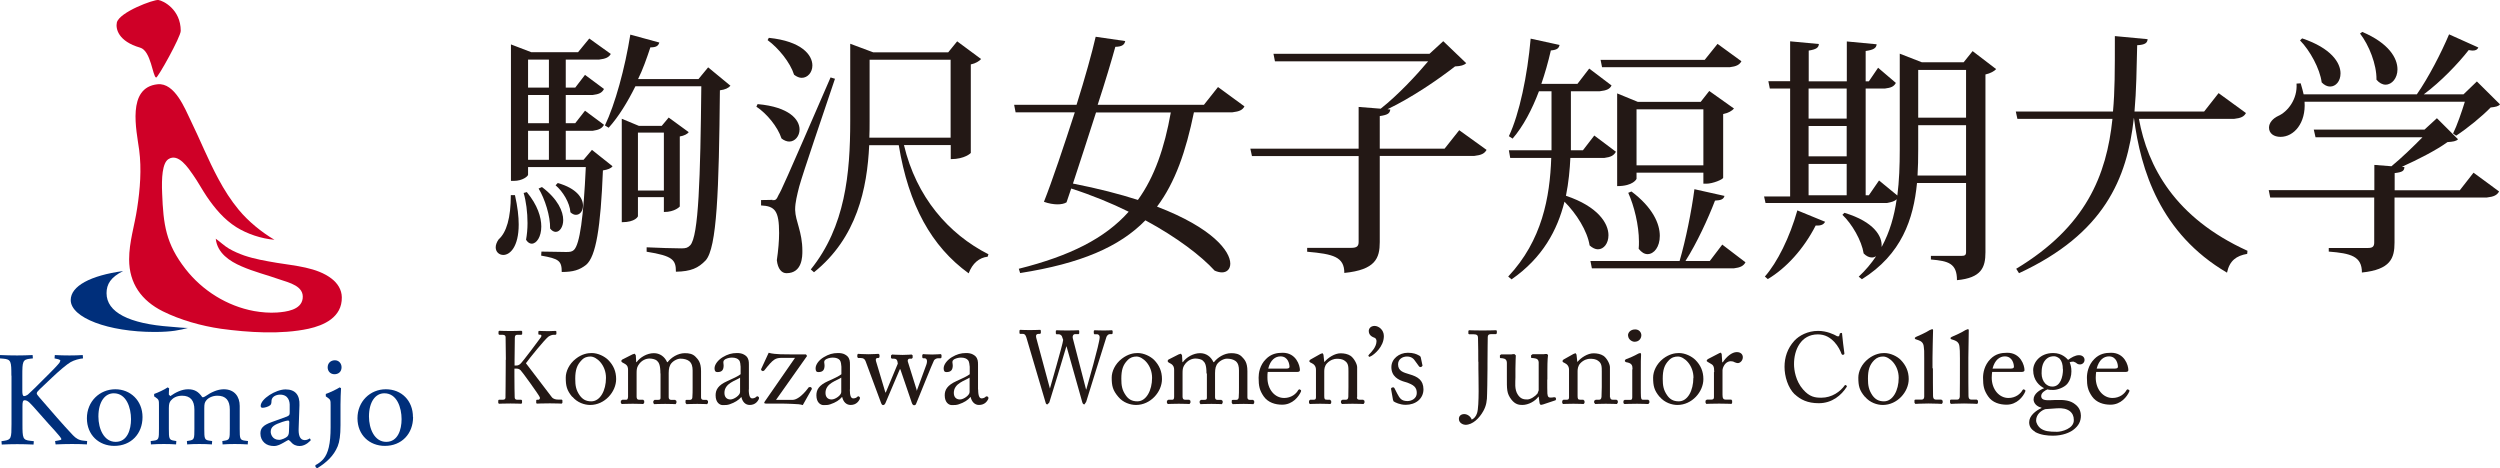<svg width="267" height="50" viewBox="0 0 267 50" fill="none" xmlns="http://www.w3.org/2000/svg">
<g clip-path="url(#clip0_6072_1472)">
<path d="M1.214 40.112C1.214 38.607 1.185 38.377 0.357 38.306L0 38.277V37.919C0.728 37.948 1.185 37.962 1.827 37.962C2.384 37.962 2.87 37.948 3.484 37.919L3.512 38.277L3.241 38.306C2.413 38.392 2.384 38.607 2.384 40.112V41.76C2.384 42.032 2.413 42.304 2.57 42.304C2.698 42.304 2.87 42.218 2.97 42.147C3.17 41.974 3.541 41.602 3.698 41.459L5.24 39.925C5.511 39.667 6.211 38.936 6.353 38.736L6.453 38.507C6.453 38.507 6.396 38.406 6.211 38.363L5.825 38.277L5.854 37.919C6.353 37.948 6.925 37.962 7.424 37.962C7.924 37.962 8.409 37.948 8.838 37.919L8.866 38.277C8.495 38.306 7.938 38.449 7.538 38.678C7.139 38.908 6.339 39.581 5.54 40.341L4.255 41.559C4.055 41.76 3.926 41.889 3.926 42.003C3.926 42.103 4.012 42.218 4.212 42.447C5.568 44.01 6.668 45.299 7.781 46.474C8.124 46.833 8.438 47.019 8.923 47.062L9.309 47.105L9.28 47.463C8.909 47.435 8.352 47.42 7.681 47.42C7.096 47.42 6.596 47.435 5.939 47.463L5.882 47.105L6.211 47.048C6.411 47.019 6.553 46.976 6.553 46.904C6.553 46.833 6.453 46.704 6.353 46.575C6.082 46.231 5.711 45.844 5.168 45.242L4.026 43.952C3.212 43.035 2.984 42.748 2.641 42.748C2.427 42.748 2.399 42.935 2.399 43.436V45.285C2.399 46.79 2.427 46.99 3.227 47.076L3.612 47.119L3.584 47.478C2.884 47.449 2.399 47.435 1.842 47.435C1.256 47.435 0.771 47.449 0.186 47.478L0.157 47.119L0.443 47.076C1.199 46.962 1.228 46.79 1.228 45.285V40.126L1.214 40.112Z" fill="#002F7B"/>
<path d="M12.151 42.003C11.209 42.003 10.509 42.906 10.509 44.482C10.509 45.786 11.095 47.191 12.351 47.191C13.607 47.191 13.993 45.873 13.993 44.769C13.993 43.551 13.507 42.003 12.151 42.003ZM15.221 44.54C15.221 46.331 13.993 47.621 12.208 47.621C10.566 47.621 9.281 46.46 9.281 44.669C9.281 42.877 10.638 41.573 12.322 41.573C13.921 41.573 15.221 42.777 15.221 44.54Z" fill="#002F7B"/>
<path d="M24.544 43.737C24.544 42.762 24.116 42.261 23.216 42.261C22.674 42.261 22.231 42.504 22.031 42.762C21.86 42.977 21.817 43.12 21.817 43.622V45.815C21.817 46.846 21.846 46.99 22.36 47.061L22.659 47.104L22.631 47.463C22.203 47.434 21.788 47.42 21.289 47.42C20.789 47.42 20.389 47.434 19.989 47.463L19.961 47.104L20.218 47.061C20.746 46.975 20.761 46.846 20.761 45.815V43.737C20.761 42.776 20.332 42.261 19.447 42.261C18.847 42.261 18.462 42.519 18.248 42.776C18.105 42.949 18.034 43.135 18.034 43.593V45.815C18.034 46.846 18.062 46.975 18.576 47.061L18.833 47.104L18.805 47.463C18.419 47.434 18.005 47.42 17.505 47.42C17.006 47.42 16.563 47.434 16.12 47.463L16.092 47.104L16.434 47.061C16.963 46.99 16.977 46.846 16.977 45.815V43.307C16.977 42.748 16.977 42.676 16.591 42.418L16.463 42.332V42.074C16.806 41.96 17.619 41.587 17.905 41.372L18.062 41.472C18.034 41.802 18.034 42.017 18.034 42.146L18.191 42.304C18.733 41.917 19.404 41.573 20.089 41.573C20.775 41.573 21.203 41.831 21.603 42.418C21.731 42.447 21.831 42.39 21.96 42.304C22.531 41.902 23.23 41.573 23.901 41.573C25.044 41.573 25.601 42.361 25.601 43.35V45.815C25.601 46.846 25.629 46.99 26.143 47.061L26.486 47.104L26.457 47.463C25.986 47.434 25.572 47.42 25.072 47.42C24.573 47.42 24.173 47.434 23.773 47.463L23.744 47.104L24.001 47.061C24.53 46.975 24.544 46.846 24.544 45.815V43.737Z" fill="#002F7B"/>
<path d="M29.811 46.976C30.097 46.976 30.54 46.761 30.682 46.618C30.854 46.446 30.854 46.245 30.868 45.944L30.896 45.099C30.896 44.941 30.839 44.913 30.754 44.913C30.668 44.913 30.425 44.97 30.168 45.056C29.326 45.343 28.912 45.557 28.912 46.116C28.912 46.36 29.083 46.976 29.811 46.976ZM30.697 44.454C30.911 44.382 30.939 44.253 30.939 44.053V43.394C30.968 42.863 30.797 42.147 29.911 42.147C29.512 42.147 29.026 42.347 28.997 42.792C28.997 43.021 28.969 43.193 28.855 43.279C28.641 43.451 28.255 43.551 28.041 43.551C27.912 43.551 27.841 43.48 27.841 43.351C27.841 42.605 29.454 41.588 30.497 41.588C31.539 41.588 32.024 42.19 31.982 43.265L31.896 45.758C31.867 46.417 31.996 47.005 32.553 47.005C32.695 47.005 32.824 46.962 32.91 46.919L33.095 46.819L33.195 47.005C33.195 47.005 32.695 47.636 31.996 47.636C31.653 47.636 31.31 47.507 31.068 47.191L30.839 46.991C30.739 46.991 30.568 47.12 30.282 47.277C29.968 47.449 29.654 47.636 29.255 47.636C28.855 47.636 28.498 47.521 28.255 47.306C27.97 47.062 27.812 46.704 27.812 46.303C27.812 45.744 28.084 45.414 28.997 45.085L30.697 44.468V44.454Z" fill="#002F7B"/>
<path d="M36.479 39.223C36.479 39.724 36.123 39.968 35.723 39.968C35.28 39.968 34.995 39.638 34.995 39.237C34.995 38.764 35.337 38.477 35.766 38.477C36.194 38.477 36.479 38.822 36.479 39.223ZM35.309 43.307C35.309 42.748 35.309 42.676 34.923 42.419L34.795 42.333V42.075C35.137 41.96 35.951 41.587 36.279 41.372L36.422 41.458C36.394 41.96 36.365 42.648 36.365 43.235V45.428C36.365 46.46 36.265 47.176 36.065 47.663C35.637 48.695 34.88 49.383 33.895 49.999C33.724 49.971 33.638 49.813 33.695 49.67C34.067 49.484 34.338 49.254 34.538 49.025C35.052 48.423 35.309 47.391 35.309 45.643V43.307Z" fill="#002F7B"/>
<path d="M41.047 42.003C40.105 42.003 39.406 42.906 39.406 44.482C39.406 45.786 39.991 47.191 41.247 47.191C42.504 47.191 42.889 45.873 42.889 44.769C42.889 43.551 42.404 42.003 41.047 42.003ZM44.117 44.54C44.117 46.331 42.889 47.621 41.105 47.621C39.463 47.621 38.178 46.46 38.178 44.669C38.178 42.877 39.534 41.573 41.205 41.573C42.875 41.573 44.103 42.777 44.103 44.54" fill="#002F7B"/>
<path d="M23.043 25.494C23.528 25.838 23.942 26.253 24.456 26.554C24.97 26.855 25.513 27.085 26.07 27.285C27.212 27.672 28.397 27.873 29.582 28.073C31.481 28.389 33.851 28.546 35.421 29.764C36.049 30.252 36.492 30.925 36.506 31.742C36.549 33.892 34.579 34.752 32.951 35.11C30.039 35.74 26.526 35.511 23.585 35.11C21.515 34.809 19.259 34.178 17.389 33.247C15.119 32.115 13.791 30.28 13.791 27.701C13.791 25.823 14.376 24.089 14.648 22.241C14.962 20.206 15.133 18.056 14.862 16.007C14.576 13.9 13.52 9.343 16.832 8.999C18.66 8.813 19.745 11.593 20.359 12.854C21.372 14.932 22.229 17.082 23.328 19.117C23.956 20.292 24.67 21.41 25.513 22.427C26.541 23.66 27.926 24.792 29.311 25.608C27.926 25.494 26.412 24.992 25.241 24.261C23.942 23.445 22.943 22.255 22.086 20.994C21.572 20.235 21.144 19.418 20.616 18.672C20.116 17.956 19.045 16.308 17.988 16.996C17.332 17.411 17.246 19.016 17.317 20.65C17.446 23.975 17.703 26.024 19.816 28.733C21.615 31.04 24.256 32.688 27.126 33.218C27.926 33.361 28.797 33.433 29.596 33.376C30.553 33.304 32.152 33.118 32.323 31.9C32.509 30.553 30.895 30.194 29.881 29.85C28.511 29.363 27.14 29.034 25.798 28.446C24.528 27.901 23.2 27.027 23.043 25.494Z" fill="#CF0027"/>
<path d="M11.379 31.313C11.379 30.353 11.822 29.608 13.149 28.948C9.666 29.421 7.553 30.553 7.553 32.044C7.553 33.935 11.565 35.454 16.519 35.454C18.361 35.454 19.274 35.239 20.074 35.025C19.588 35.025 18.918 34.953 18.232 34.895C13.778 34.58 11.379 33.348 11.379 31.313Z" fill="#002F7B"/>
<path d="M19.303 3.296C19.303 3.941 16.848 8.326 16.677 8.283C16.305 8.211 16.134 5.417 14.963 5.087C12.636 4.414 12.336 3.081 12.479 2.407C12.75 1.29 16.434 -0.072 16.919 -0C17.419 0.071 19.303 0.989 19.303 3.296Z" fill="#CF0027"/>
<path d="M54.997 20.837C55.283 22.098 55.397 23.13 55.397 23.975C55.397 26.354 54.469 27.228 53.755 27.228C53.313 27.228 52.941 26.913 52.941 26.412C52.941 26.168 53.041 25.867 53.255 25.566C54.098 24.821 54.555 23.259 54.555 20.837H54.997ZM62.322 17.068L63.221 16.007L65.42 17.756C65.234 17.999 64.92 18.114 64.392 18.2C64.149 24.319 63.649 27.4 62.593 28.289C61.893 28.833 61.222 29.048 59.994 29.048C59.994 27.845 59.68 27.63 57.796 27.3L57.824 26.87C58.538 26.87 59.923 26.913 60.465 26.913C60.894 26.913 61.08 26.884 61.294 26.698C61.922 26.096 62.322 23.187 62.564 17.842H56.397V18.659C56.397 18.816 55.811 19.318 54.883 19.318H54.569V4.743L56.739 5.575H61.736L62.935 4.113L65.234 5.761C65.02 6.133 64.677 6.277 63.992 6.363H60.423V9.358H61.436L62.479 7.996L64.506 9.501C64.292 9.917 63.978 10.06 63.292 10.146H60.423V13.156H61.436L62.479 11.823L64.506 13.328C64.292 13.714 63.978 13.872 63.292 13.972H60.423V17.068H62.336H62.322ZM56.268 20.522C57.41 21.897 57.81 23.201 57.81 24.19C57.81 25.294 57.31 26.025 56.782 26.025C56.568 26.025 56.354 25.881 56.182 25.609C56.282 25.05 56.339 24.448 56.339 23.818C56.339 22.671 56.182 21.467 55.925 20.608L56.297 20.507L56.268 20.522ZM58.624 6.363H56.397V9.358H58.624V6.363ZM58.624 10.146H56.397V13.156H58.624V10.146ZM56.397 17.068H58.624V13.972H56.397V17.068ZM57.881 19.977C59.595 21.267 60.151 22.585 60.151 23.502C60.151 24.233 59.78 24.764 59.352 24.764C59.152 24.764 58.938 24.649 58.752 24.405C58.781 23.087 58.196 21.238 57.524 20.135L57.881 19.977ZM59.566 19.547C61.608 20.12 62.264 21.181 62.264 21.955C62.264 22.528 61.95 22.944 61.508 22.944C61.322 22.944 61.122 22.858 60.922 22.671C60.851 21.654 60.109 20.436 59.338 19.791L59.566 19.547ZM75.614 7.18L78.012 9.157C77.798 9.401 77.456 9.573 76.885 9.645C76.784 20.335 76.57 26.497 75.357 27.816C74.586 28.618 73.815 28.991 72.187 29.02C72.187 27.759 71.873 27.329 69.061 26.884V26.412C70.217 26.469 71.973 26.526 72.758 26.526C73.258 26.526 73.444 26.469 73.715 26.197C74.614 25.251 74.8 18.974 74.9 9.215H67.861C67.019 10.906 66.076 12.453 65.006 13.643L64.606 13.399C65.691 11.149 66.748 7.28 67.319 3.697L70.417 4.543C70.303 4.901 70.088 5.059 69.46 5.059C69.061 6.262 68.646 7.438 68.147 8.441H74.6L75.628 7.194L75.614 7.18ZM70.902 21.052H68.132V23.101C68.132 23.101 67.89 23.732 66.405 23.732V12.683L68.232 13.442H70.674L71.416 12.554L73.558 14.116C73.429 14.302 73.058 14.503 72.601 14.574V22.055C72.601 22.055 72.102 22.642 70.902 22.642V21.052ZM70.902 14.159H68.132V20.35H70.902V14.159Z" fill="#231815"/>
<path d="M80.924 11.12C84.308 11.421 85.393 12.783 85.393 13.829C85.393 14.531 84.907 15.119 84.293 15.119C84.037 15.119 83.737 15.004 83.465 14.789C83.066 13.557 81.909 12.138 80.781 11.393L80.91 11.12H80.924ZM82.48 21.381C82.823 21.381 82.909 21.381 83.166 20.794C83.422 20.378 83.722 19.762 88.705 8.269L89.176 8.412C87.991 11.937 85.736 18.529 85.35 19.948C85.136 20.794 84.922 21.654 84.922 22.327V22.427C84.95 23.631 85.693 24.749 85.693 26.798C85.693 27.386 85.693 29.177 83.994 29.177C83.48 29.177 83.066 28.719 82.966 27.787C83.123 26.727 83.208 25.709 83.208 24.892C83.208 22.513 82.766 22.012 81.281 21.94V21.367C82.209 21.367 82.495 21.338 82.495 21.338V21.367L82.48 21.381ZM82.109 4.041C85.621 4.399 86.763 5.875 86.763 6.993C86.763 7.724 86.264 8.312 85.621 8.312C85.364 8.312 85.093 8.197 84.808 7.982C84.393 6.664 83.137 5.13 81.981 4.285L82.109 4.041ZM101.54 15.491H96.543C97.857 21.037 101.298 24.993 105.567 27.157L105.481 27.415C104.582 27.515 103.853 28.117 103.454 29.192C99.484 26.325 97.043 21.912 95.987 15.506H92.831C92.617 20.106 91.532 25.394 86.935 29.077L86.592 28.776C90.276 24.204 90.804 18.529 90.804 12.94V4.672L93.26 5.589H101.269L102.226 4.414L104.781 6.305C104.596 6.52 104.196 6.778 103.682 6.879V16.337C103.682 16.337 103.068 16.996 101.54 16.996V15.477V15.491ZM92.874 6.363V12.897C92.874 13.499 92.874 14.13 92.846 14.703H101.526V6.377H92.874V6.363Z" fill="#231815"/>
<path d="M130.11 9.314L132.908 11.363C132.709 11.736 132.38 11.908 131.623 11.994H127.512C126.655 16.15 125.527 19.46 123.571 22.069C129.525 24.347 131.395 26.841 131.395 28.159C131.395 28.732 131.038 29.091 130.51 29.091C130.281 29.091 130.024 29.033 129.725 28.904C128.297 27.342 125.727 25.365 122.329 23.53C119.559 26.368 115.419 28.145 108.951 29.162L108.808 28.704C114.291 27.328 118.017 25.451 120.544 22.613C118.688 21.696 116.632 20.85 114.405 20.134L113.905 21.61C113.677 21.753 113.334 21.825 112.934 21.825C112.535 21.825 111.992 21.739 111.492 21.553C112.349 19.403 113.634 15.562 114.79 11.994H108.466L108.309 11.191H114.976C115.876 8.34 116.647 5.559 117.018 3.926L120.173 4.384C120.102 4.757 119.859 4.986 119.117 5.001C118.731 6.405 118.031 8.755 117.232 11.191H128.582L130.067 9.314H130.11ZM117.061 11.994C116.232 14.545 115.347 17.354 114.591 19.604C117.303 20.134 119.602 20.736 121.529 21.352C123.3 18.901 124.371 15.792 125.042 12.008H117.061V11.994Z" fill="#231815"/>
<path d="M155.838 13.901L158.765 16.007C158.551 16.394 158.223 16.566 157.452 16.652H147.358V25.853C147.358 27.572 146.901 28.819 143.574 29.149C143.574 27.429 142.389 27.128 139.605 26.884V26.469H144.345C144.93 26.469 145.102 26.268 145.102 25.838V16.666H133.708L133.537 15.878H145.102V11.421L147.457 11.608C149.285 10.175 151.327 7.982 152.526 6.549H136.164L136.007 5.747H152.669L154.139 4.399L156.595 6.75C156.352 6.965 156.024 7.065 155.396 7.094C153.554 8.527 150.784 10.418 148.186 11.665L148.485 11.694C148.428 12.081 148.271 12.267 147.358 12.396V15.878H154.282L155.838 13.915V13.901Z" fill="#231815"/>
<path d="M172.569 16.222C172.355 16.609 172.027 16.781 171.342 16.867H167.715C167.658 18.099 167.53 19.489 167.244 20.908C170.671 22.055 171.784 23.86 171.784 25.122C171.784 25.981 171.299 26.626 170.656 26.626C170.385 26.626 170.071 26.483 169.771 26.211C169.528 24.663 168.372 22.829 167.087 21.539C166.33 24.563 164.76 27.529 161.433 29.836L161.076 29.535C164.703 25.68 165.531 21.052 165.673 16.867H161.29L161.148 16.05H165.702V9.745H164.36C163.618 11.708 162.675 13.499 161.547 14.803L161.148 14.545C162.275 12.166 163.132 8.039 163.475 4.127L166.559 4.801C166.487 5.159 166.287 5.331 165.631 5.388C165.345 6.635 164.988 7.882 164.617 8.956H168.472L169.728 7.323L172.113 9.128C171.927 9.515 171.584 9.659 170.856 9.745H167.772V16.05H169.057L170.271 14.474L172.598 16.222H172.569ZM183.92 26.11L186.418 28.016C186.204 28.403 185.876 28.575 185.162 28.661H170.014L169.857 27.873H179.38C180.036 25.637 180.665 22.499 180.964 20.206L184.177 20.923C184.077 21.281 183.806 21.395 183.163 21.424C182.435 23.33 181.236 25.938 180.008 27.873H182.606L183.948 26.11H183.92ZM185.99 6.535C185.776 6.921 185.448 7.093 184.734 7.179H171.099L170.942 6.391H182.064L183.434 4.686L185.99 6.549V6.535ZM184.034 18.988C184.006 19.16 182.935 19.619 182.235 19.619H181.921V18.443H174.782V19.103C174.782 19.103 174.454 19.877 172.712 19.877V9.974L174.911 10.877H181.636L182.549 9.716L185.191 11.593C184.991 11.823 184.605 12.066 184.034 12.181V18.974V18.988ZM174.24 20.45C176.51 22.155 177.267 23.889 177.267 25.193C177.267 26.368 176.653 27.142 175.953 27.142C175.639 27.142 175.311 26.956 175.011 26.569C175.039 26.311 175.039 26.067 175.039 25.795C175.039 24.061 174.525 21.983 173.897 20.593L174.24 20.45ZM174.782 17.655H181.921V11.679H174.782V17.655Z" fill="#231815"/>
<path d="M210.675 5.459L213.188 7.38C213.002 7.595 212.574 7.838 212.046 7.953V26.941C212.046 28.56 211.617 29.678 209.004 29.922C209.004 28.116 208.076 27.872 206.22 27.715V27.328H209.476C209.847 27.328 209.975 27.242 209.975 26.927V19.546H204.736C204.364 23.401 203.094 27.17 198.853 29.822L198.511 29.549C199.239 28.876 199.853 28.131 200.367 27.371C200.238 27.443 200.081 27.5 199.924 27.5C199.639 27.5 199.339 27.371 199.039 27.07C198.825 25.694 197.797 23.917 196.769 22.943L196.983 22.728C200.181 23.688 201.052 25.279 200.952 26.339H200.981C201.823 24.777 202.308 23.086 202.565 21.28C202.351 21.495 202.037 21.581 201.523 21.682H188.559L188.402 20.979H191.186V9.458H189.016L188.859 8.669H191.186V4.413L194.256 4.7C194.227 5.101 193.97 5.273 193.171 5.402V8.684H197.24V4.427L200.424 4.728C200.395 5.144 200.081 5.33 199.253 5.445V8.684H199.596L200.581 7.236L202.48 8.856C202.266 9.243 201.98 9.372 201.295 9.458H199.253V20.851H199.596L200.681 19.274L202.637 20.879C202.837 19.317 202.894 17.683 202.894 15.978V5.732L205.25 6.649H209.718L210.675 5.459ZM194.927 23.674C194.784 23.946 194.556 24.118 193.913 24.089C192.628 26.597 190.772 28.632 188.802 29.807L188.488 29.535C189.816 28.03 191.144 25.35 191.957 22.47L194.927 23.688V23.674ZM197.226 9.458H193.157V12.668H197.226V9.458ZM193.157 16.695H197.226V13.456H193.157V16.695ZM193.157 20.851H197.226V17.511H193.157V20.851ZM204.864 15.964C204.864 16.924 204.85 17.884 204.793 18.744H209.975V13.37H204.864V15.964ZM209.975 7.466H204.864V12.567H209.975V7.466Z" fill="#231815"/>
<path d="M239.873 12.066C239.658 12.453 239.359 12.611 238.588 12.697H228.437C229.365 17.784 232.263 23.258 240.03 26.784L240.001 27.113C238.845 27.314 238.117 27.83 237.845 29.12C230.707 24.935 228.622 18.142 227.908 12.611H227.894C227.18 19.102 224.71 24.964 215.63 29.177L215.33 28.704C222.783 24.218 224.981 18.73 225.61 12.697H215.458L215.287 11.908H225.667C225.867 9.687 225.867 7.767 225.867 3.854L229.365 4.184C229.336 4.571 229.122 4.786 228.251 4.829C228.194 7.28 228.165 9.673 227.965 11.908H235.404L236.946 9.945L239.858 12.066H239.873Z" fill="#231815"/>
<path d="M262.717 20.306L264.174 18.443L266.901 20.449C266.686 20.836 266.358 21.008 265.601 21.094H255.736V25.895C255.736 27.572 255.322 28.79 252.252 29.105C252.252 27.371 251.081 27.056 248.711 26.87V26.483H252.923C253.409 26.483 253.566 26.311 253.566 25.895V21.094H242.458L242.301 20.306H253.58V17.612L255.407 17.755C256.478 16.881 257.82 15.577 258.72 14.66H247.298L247.112 13.843H258.934L260.262 12.625L262.517 14.875C262.303 15.09 261.989 15.133 261.39 15.176C260.233 16.021 258.22 17.053 256.521 17.813L256.792 17.841C256.764 18.242 256.607 18.386 255.75 18.486V20.32H262.732L262.717 20.306ZM264.531 8.698L267.001 11.149C266.815 11.364 266.529 11.421 266.001 11.478C265.087 12.424 263.488 13.728 262.318 14.488L261.989 14.258C262.403 13.427 262.931 11.894 263.246 10.862H246.127C246.284 13.141 244.999 14.617 243.557 14.617C242.858 14.617 242.329 14.258 242.329 13.628C242.329 13.098 242.772 12.639 243.286 12.396C244.342 11.937 245.385 10.575 245.27 8.928L245.713 8.899C245.856 9.343 245.956 9.787 246.027 10.074H258.12C259.376 8.268 260.733 5.631 261.561 3.668L264.688 5.073C264.588 5.302 264.402 5.402 264.074 5.402C263.959 5.402 263.817 5.373 263.66 5.345C262.489 6.835 260.69 8.713 258.862 10.074H263.103L264.516 8.713L264.531 8.698ZM245.87 4.098C248.983 5.144 249.968 6.706 249.968 7.838C249.968 8.67 249.468 9.243 248.854 9.243C248.554 9.243 248.24 9.099 247.955 8.799C247.769 7.337 246.698 5.388 245.642 4.313L245.87 4.098ZM252.295 3.41C255.15 4.628 256.05 6.219 256.05 7.408C256.05 8.34 255.464 9.042 254.779 9.042C254.451 9.042 254.108 8.87 253.808 8.512C253.837 6.893 253.009 4.815 252.052 3.582L252.281 3.41H252.295Z" fill="#231815"/>
<path d="M54.027 38.406C54.027 38.22 53.998 36.099 53.998 36.013C53.998 35.898 53.941 35.755 53.684 35.755H53.327L53.241 35.684V35.397L53.327 35.325C53.456 35.325 53.755 35.354 54.526 35.354C55.226 35.354 55.554 35.325 55.683 35.325L55.769 35.397V35.684L55.697 35.755H55.269C55.069 35.755 54.983 35.827 54.983 36.099C54.983 36.257 54.955 37.962 54.955 38.492V39.037H55.14C55.297 39.037 55.412 38.994 55.554 38.879C55.783 38.707 57.682 36.142 57.782 35.999C57.867 35.841 57.825 35.741 57.682 35.741H57.539L57.496 35.669V35.411L57.553 35.34C57.682 35.34 58.096 35.368 58.567 35.368C58.867 35.368 59.238 35.34 59.352 35.34L59.423 35.397V35.684L59.338 35.755H59.124C58.981 35.755 58.752 35.827 58.567 35.956C58.181 36.257 56.611 38.177 56.168 38.793L58.924 42.405C59.095 42.634 59.395 42.677 59.638 42.677H59.995L60.066 42.748V43.021L59.995 43.107C59.895 43.107 59.495 43.078 58.724 43.078C57.867 43.078 57.468 43.107 57.325 43.107L57.268 43.035V42.748L57.325 42.691H57.482C57.667 42.691 57.696 42.505 57.639 42.405C57.553 42.175 55.726 39.639 55.597 39.538C55.44 39.395 55.297 39.367 55.14 39.367H54.94V40.155C54.94 40.699 54.955 42.304 54.969 42.448C54.969 42.591 55.069 42.691 55.212 42.691H55.669L55.754 42.763V43.035L55.683 43.121C55.569 43.121 55.255 43.093 54.526 43.093C53.713 43.093 53.384 43.121 53.284 43.121L53.213 43.035V42.763L53.284 42.691H53.713C53.898 42.691 53.97 42.605 53.984 42.491C53.984 42.39 54.012 40.427 54.012 39.066V38.435L54.027 38.406Z" fill="#231815"/>
<path d="M61.107 42.376C60.536 41.688 60.422 41.215 60.422 40.327C60.422 39.682 60.764 38.879 61.507 38.306C62.149 37.804 62.763 37.704 63.192 37.704C63.877 37.704 64.562 38.062 64.948 38.435C65.519 39.008 65.804 39.667 65.804 40.484C65.804 41.86 64.577 43.25 63.035 43.25C62.435 43.25 61.664 43.007 61.136 42.376M64.719 40.355C64.719 38.965 63.706 38.077 63.063 38.077C62.721 38.077 62.392 38.163 62.107 38.478C61.621 38.98 61.436 39.51 61.436 40.456C61.436 41.158 61.507 41.645 61.907 42.218C62.206 42.634 62.563 42.863 63.149 42.863C64.105 42.863 64.719 41.702 64.719 40.355Z" fill="#231815"/>
<path d="M70.531 39.882C70.531 38.95 70.359 38.707 70.16 38.52C69.988 38.363 69.631 38.291 69.36 38.291C69.032 38.291 68.503 38.449 68.161 39.022C68.004 39.28 67.989 39.509 67.989 39.867V42.361C67.989 42.562 68.061 42.691 68.232 42.691H68.689L68.803 42.805V43.006L68.703 43.149C68.589 43.149 68.261 43.12 67.575 43.12C66.89 43.12 66.505 43.149 66.405 43.149L66.305 43.035V42.805L66.462 42.691H66.89C67.004 42.691 67.061 42.605 67.076 42.375C67.076 42.16 67.076 41.931 67.076 41.73V39.495C67.076 39.251 67.033 39.022 66.719 38.85L66.462 38.707L66.362 38.606V38.506L66.448 38.406L67.547 37.847L67.79 37.775L67.904 37.947L67.947 38.678H67.989C68.361 38.162 69.103 37.718 69.831 37.718C70.474 37.718 70.988 38.09 71.245 38.678H71.302C71.673 38.191 72.387 37.718 73.144 37.718C73.586 37.718 73.972 37.789 74.271 38.09C74.557 38.391 74.871 38.678 74.871 39.638V42.447C74.871 42.633 74.985 42.705 75.128 42.705H75.471L75.614 42.819V43.035L75.514 43.163C75.428 43.163 75.085 43.135 74.471 43.135C73.857 43.135 73.4 43.163 73.315 43.163L73.215 43.035V42.819C73.215 42.733 73.229 42.705 73.372 42.705H73.686C73.815 42.705 73.929 42.633 73.943 42.461C73.972 42.175 73.972 41.716 73.972 41.429V39.566C73.972 39.151 73.886 38.793 73.6 38.563C73.372 38.391 73.044 38.305 72.672 38.305C72.301 38.305 71.787 38.592 71.587 38.965C71.402 39.323 71.416 39.667 71.416 40.24V42.418C71.416 42.576 71.487 42.705 71.673 42.705H72.101L72.244 42.819V43.02L72.158 43.163C72.073 43.163 71.744 43.135 71.045 43.135C70.345 43.135 69.945 43.163 69.86 43.163L69.774 43.035V42.834L69.903 42.705H70.274C70.474 42.705 70.545 42.662 70.545 42.49V39.896L70.531 39.882Z" fill="#231815"/>
<path d="M79.968 41.602C79.968 42.319 80.124 42.548 80.339 42.548C80.539 42.548 80.724 42.448 80.781 42.362L80.91 42.319L81.038 42.405C81.038 42.405 81.095 42.505 81.038 42.634C80.938 42.82 80.696 43.25 80.067 43.25C79.611 43.25 79.296 42.92 79.182 42.405H79.168C78.897 42.72 78.483 42.992 77.926 43.178C77.683 43.264 77.469 43.264 77.183 43.264C76.884 43.264 76.427 43.007 76.427 42.218C76.427 41.631 76.684 41.144 77.683 40.699C78.24 40.456 78.897 40.14 79.097 39.968V39.166C79.082 38.951 79.068 38.621 78.925 38.464C78.797 38.292 78.525 38.191 78.168 38.191C77.912 38.191 77.526 38.277 77.355 38.449C77.183 38.607 77.283 38.793 77.283 39.023C77.283 39.467 77.141 39.739 76.627 39.739C76.427 39.739 76.312 39.639 76.312 39.338C76.312 38.937 76.669 38.464 77.183 38.148C77.712 37.833 78.154 37.704 78.711 37.704C79.268 37.704 79.539 37.89 79.71 38.048C79.968 38.32 79.982 38.607 79.982 38.937V41.602H79.968ZM79.054 40.327C78.597 40.656 77.369 40.914 77.369 41.96C77.369 42.433 77.64 42.663 78.011 42.663C78.383 42.663 79.04 42.218 79.04 41.874V40.327H79.054Z" fill="#231815"/>
<path d="M81.752 43.092C81.624 43.092 81.567 43.035 81.681 42.877L84.908 38.219H83.58C82.795 38.219 82.623 38.305 81.61 39.581L81.467 39.638L81.31 39.552L81.281 39.438L82.095 37.675C82.252 37.732 82.495 37.761 82.709 37.789C83.166 37.832 83.394 37.847 84.351 37.847H86.078L86.193 38.019L82.88 42.705H84.665C84.965 42.705 85.579 42.447 86.378 41.358L86.55 41.329L86.678 41.415L86.707 41.544L85.736 43.264C85.507 43.178 85.122 43.149 84.608 43.135C84.108 43.106 83.609 43.106 83.508 43.106H81.781L81.752 43.092Z" fill="#231815"/>
<path d="M90.76 41.602C90.76 42.319 90.903 42.548 91.132 42.548C91.346 42.548 91.517 42.448 91.574 42.362L91.689 42.319L91.817 42.405C91.817 42.405 91.874 42.505 91.817 42.634C91.717 42.82 91.474 43.25 90.846 43.25C90.389 43.25 90.061 42.92 89.947 42.405H89.918C89.661 42.72 89.247 42.992 88.676 43.178C88.448 43.264 88.219 43.264 87.948 43.264C87.648 43.264 87.191 43.007 87.191 42.218C87.191 41.631 87.448 41.144 88.448 40.699C89.019 40.456 89.661 40.14 89.861 39.968V39.166C89.847 38.951 89.818 38.621 89.69 38.464C89.547 38.292 89.304 38.191 88.933 38.191C88.676 38.191 88.29 38.277 88.119 38.449C87.948 38.607 88.062 38.793 88.062 39.023C88.062 39.467 87.919 39.739 87.405 39.739C87.205 39.739 87.106 39.639 87.106 39.338C87.106 38.937 87.448 38.464 87.976 38.148C88.505 37.833 88.933 37.704 89.504 37.704C90.075 37.704 90.332 37.89 90.504 38.048C90.76 38.32 90.775 38.607 90.775 38.937V41.602H90.76ZM89.847 40.327C89.39 40.656 88.162 40.914 88.162 41.96C88.162 42.433 88.433 42.663 88.819 42.663C89.204 42.663 89.847 42.218 89.847 41.874V40.327Z" fill="#231815"/>
<path d="M97.871 41.731H97.914L98.928 38.965C99.085 38.521 98.985 38.263 98.742 38.263H98.571L98.499 38.177V37.905L98.585 37.819C98.585 37.819 99.042 37.862 99.556 37.862C100.07 37.862 100.313 37.819 100.47 37.819L100.555 37.905V38.177L100.47 38.263H100.155C100.013 38.263 99.827 38.378 99.756 38.478C99.613 38.721 98.014 42.72 97.843 43.121C97.8 43.25 97.714 43.279 97.614 43.279C97.528 43.279 97.443 43.193 97.386 43.035L96.158 39.438H96.101L94.559 43.064C94.487 43.221 94.388 43.264 94.302 43.264C94.216 43.264 94.145 43.164 94.088 43.006L92.446 38.578C92.36 38.349 92.217 38.234 91.918 38.234H91.646L91.561 38.134V37.89L91.632 37.79C91.803 37.79 92.06 37.833 92.774 37.833C93.331 37.833 93.631 37.79 93.831 37.79L93.931 37.89V38.148L93.831 38.234H93.716C93.574 38.234 93.488 38.349 93.559 38.578L94.559 41.917H94.602L95.887 38.836C95.858 38.636 95.844 38.535 95.772 38.435C95.715 38.349 95.615 38.306 95.43 38.306H95.244L95.158 38.22V37.962L95.273 37.862C95.373 37.862 95.772 37.905 96.401 37.905C96.972 37.905 97.257 37.862 97.357 37.862L97.471 37.948V38.206L97.386 38.306H97.129C97.014 38.306 96.9 38.449 96.957 38.621L97.914 41.688L97.871 41.731Z" fill="#231815"/>
<path d="M104.467 41.602C104.467 42.319 104.624 42.548 104.838 42.548C105.038 42.548 105.209 42.448 105.281 42.362L105.409 42.319L105.538 42.405C105.538 42.405 105.595 42.505 105.538 42.634C105.438 42.82 105.195 43.25 104.552 43.25C104.11 43.25 103.781 42.92 103.667 42.405H103.639C103.382 42.72 102.968 42.992 102.397 43.178C102.154 43.264 101.925 43.264 101.654 43.264C101.354 43.264 100.897 43.007 100.897 42.218C100.897 41.631 101.169 41.144 102.154 40.699C102.711 40.456 103.367 40.14 103.567 39.968V39.166C103.539 38.951 103.524 38.621 103.382 38.464C103.239 38.292 102.996 38.191 102.625 38.191C102.382 38.191 101.982 38.277 101.811 38.449C101.64 38.607 101.754 38.793 101.754 39.023C101.754 39.467 101.597 39.739 101.083 39.739C100.883 39.739 100.783 39.639 100.783 39.338C100.783 38.937 101.14 38.464 101.654 38.148C102.182 37.833 102.625 37.704 103.182 37.704C103.739 37.704 104.01 37.89 104.181 38.048C104.438 38.32 104.452 38.607 104.452 38.937V41.602H104.467ZM103.553 40.327C103.096 40.656 101.868 40.914 101.868 41.96C101.868 42.433 102.14 42.663 102.525 42.663C102.911 42.663 103.553 42.218 103.553 41.874V40.327Z" fill="#231815"/>
<path d="M112.091 41.587H112.106C112.148 41.401 113.519 36.744 113.548 36.299L113.405 35.898C113.319 35.769 113.205 35.697 113.048 35.697H112.819L112.762 35.611V35.339L112.834 35.268C112.919 35.268 113.233 35.296 113.962 35.296C114.733 35.296 115.104 35.268 115.204 35.268L115.261 35.339V35.611L115.204 35.683H114.833C114.604 35.683 114.518 35.927 114.576 36.127L115.989 41.587H116.018C116.118 41.229 117.445 36.643 117.445 36.027C117.445 35.855 117.374 35.697 117.131 35.697H116.874L116.817 35.597V35.339L116.888 35.268C116.988 35.268 117.331 35.296 117.902 35.296C118.416 35.296 118.673 35.268 118.759 35.268L118.83 35.339V35.611L118.759 35.683H118.545C118.388 35.683 118.259 35.798 118.173 35.97C118.102 36.127 116.175 42.404 116.003 42.92L115.818 43.193C115.703 43.193 115.632 43.106 115.589 42.963L113.905 36.987H113.89C113.805 37.288 112.12 42.877 112.063 42.992L111.863 43.193C111.791 43.193 111.706 43.15 111.677 43.02L109.621 36.056C109.536 35.755 109.407 35.654 109.236 35.654H108.922L108.879 35.569V35.296L108.95 35.225C109.022 35.225 109.336 35.253 109.964 35.253C110.635 35.253 111.006 35.225 111.092 35.225L111.163 35.296V35.569L111.092 35.654H110.935C110.692 35.654 110.606 35.798 110.664 36.056L112.148 41.559L112.091 41.587Z" fill="#231815"/>
<path d="M119.43 42.376C118.845 41.688 118.73 41.215 118.73 40.327C118.73 39.682 119.073 38.879 119.816 38.306C120.472 37.804 121.072 37.704 121.5 37.704C122.186 37.704 122.871 38.062 123.256 38.435C123.813 39.008 124.099 39.667 124.099 40.484C124.099 41.86 122.871 43.25 121.329 43.25C120.729 43.25 119.944 43.007 119.43 42.376ZM123.042 40.355C123.042 38.965 122.029 38.077 121.386 38.077C121.043 38.077 120.715 38.163 120.415 38.478C119.93 38.98 119.758 39.51 119.758 40.456C119.758 41.158 119.83 41.645 120.23 42.218C120.515 42.634 120.886 42.863 121.472 42.863C122.414 42.863 123.042 41.702 123.042 40.355Z" fill="#231815"/>
<path d="M128.853 39.882C128.853 38.95 128.682 38.707 128.468 38.52C128.311 38.363 127.939 38.291 127.668 38.291C127.34 38.291 126.826 38.449 126.469 39.022C126.312 39.28 126.297 39.509 126.297 39.867V42.361C126.297 42.562 126.369 42.691 126.554 42.691H127.011L127.14 42.805V43.006L127.04 43.149C126.926 43.149 126.597 43.12 125.898 43.12C125.198 43.12 124.827 43.149 124.727 43.149L124.627 43.035V42.805L124.784 42.691H125.212C125.327 42.691 125.398 42.605 125.398 42.375C125.398 42.16 125.398 41.931 125.398 41.73V39.495C125.398 39.251 125.341 39.022 125.055 38.85L124.798 38.707L124.713 38.606V38.506L124.784 38.406L125.883 37.847L126.126 37.775L126.24 37.947L126.283 38.678H126.326C126.697 38.162 127.44 37.718 128.168 37.718C128.824 37.718 129.324 38.09 129.595 38.678H129.653C130.024 38.191 130.738 37.718 131.494 37.718C131.937 37.718 132.322 37.789 132.622 38.09C132.908 38.391 133.222 38.678 133.222 39.638V42.447C133.222 42.633 133.336 42.705 133.479 42.705H133.822L133.95 42.819V43.035L133.864 43.163C133.779 43.163 133.422 43.135 132.822 43.135C132.222 43.135 131.751 43.163 131.651 43.163L131.551 43.035V42.819C131.551 42.733 131.58 42.705 131.723 42.705H132.037C132.18 42.705 132.265 42.633 132.294 42.461C132.322 42.175 132.322 41.716 132.322 41.429V39.566C132.322 39.151 132.251 38.793 131.965 38.563C131.737 38.391 131.409 38.305 131.037 38.305C130.666 38.305 130.152 38.592 129.938 38.965C129.753 39.323 129.767 39.667 129.767 40.24V42.418C129.767 42.576 129.824 42.705 130.009 42.705H130.438L130.581 42.819V43.02L130.495 43.163C130.409 43.163 130.081 43.135 129.381 43.135C128.682 43.135 128.282 43.163 128.211 43.163L128.125 43.035V42.834L128.253 42.705H128.61C128.81 42.705 128.896 42.662 128.896 42.49V39.896L128.853 39.882Z" fill="#231815"/>
<path d="M135.391 39.738C135.362 39.853 135.362 40.054 135.362 40.34C135.362 41.573 136.133 42.504 137.147 42.504C137.904 42.504 138.446 42.06 138.66 41.644L138.774 41.573L138.932 41.659C138.932 41.659 138.989 41.716 138.932 41.845C138.703 42.347 138.061 43.221 136.933 43.221C136.219 43.221 135.434 43.006 134.962 42.332C134.52 41.687 134.42 41.229 134.42 40.34C134.42 39.853 134.534 39.008 135.205 38.348C135.748 37.789 136.376 37.675 136.99 37.675C138.432 37.675 138.832 39.036 138.832 39.523C138.832 39.695 138.689 39.724 138.489 39.724H135.391V39.738ZM137.39 39.366C137.618 39.366 137.718 39.294 137.718 39.179C137.718 38.893 137.575 38.062 136.761 38.062C136.205 38.062 135.676 38.434 135.448 39.366H137.39Z" fill="#231815"/>
<path d="M144.914 42.418C144.914 42.619 145.028 42.691 145.185 42.691H145.585L145.728 42.805V43.006L145.628 43.149C145.542 43.149 145.157 43.12 144.443 43.12C143.8 43.12 143.401 43.149 143.315 43.149L143.215 43.006V42.805L143.372 42.691H143.743C143.886 42.691 143.986 42.619 144 42.39C144 42.06 144.015 41.659 144.015 41.343V39.681C144.015 39.179 144.015 38.807 143.643 38.549C143.344 38.32 143.044 38.32 142.73 38.32C142.53 38.32 142.101 38.406 141.716 38.807C141.459 39.093 141.43 39.423 141.43 39.667V42.275C141.43 42.605 141.459 42.691 141.73 42.691H142.044L142.173 42.819V43.035L142.087 43.149C142.001 43.149 141.659 43.12 141.002 43.12C140.345 43.12 139.96 43.149 139.888 43.149L139.803 43.035V42.805L139.931 42.691H140.288C140.459 42.691 140.545 42.648 140.545 42.433V39.495C140.545 39.108 140.345 38.893 140.031 38.75L139.931 38.707L139.831 38.592V38.535L139.946 38.406L141.016 37.804L141.245 37.718L141.345 37.875L141.43 38.649H141.459C141.83 38.205 142.544 37.732 143.172 37.732C143.558 37.732 143.943 37.804 144.243 38.004C144.614 38.262 144.943 38.893 144.943 39.208V42.447L144.914 42.418Z" fill="#231815"/>
<path d="M147.797 35.883C147.797 37.073 146.712 37.875 146.484 38.004L146.255 38.119L146.127 38.004L146.227 37.847C146.484 37.589 147.012 37.044 147.012 36.428C147.012 36.27 146.912 36.113 146.827 36.084C146.712 36.027 146.184 35.898 146.184 35.353C146.184 35.066 146.413 34.809 146.812 34.809C147.212 34.809 147.797 35.196 147.797 35.898" fill="#231815"/>
<path d="M148.842 42.877L148.771 42.705L148.557 41.501L148.642 41.401L148.799 41.358L148.914 41.429L149.228 42.046C149.485 42.519 149.656 42.834 150.313 42.834C150.755 42.834 151.312 42.562 151.312 41.974C151.312 41.386 151.027 41.086 150.084 40.799C149.342 40.598 148.599 40.197 148.599 39.208C148.599 38.334 149.413 37.675 150.356 37.675C150.955 37.675 151.284 37.818 151.512 37.947C151.698 38.033 151.712 38.09 151.74 38.176L151.926 39.051L151.84 39.165L151.683 39.208L151.569 39.151L151.141 38.563C150.998 38.334 150.755 38.076 150.27 38.076C149.784 38.076 149.313 38.363 149.313 38.907C149.313 39.638 149.899 39.781 150.513 39.968C151.426 40.226 152.012 40.598 152.026 41.573C152.026 42.59 151.184 43.235 150.127 43.235C149.513 43.235 148.999 42.977 148.856 42.877" fill="#231815"/>
<path d="M157.879 38.635C157.879 38.463 157.879 36.543 157.85 36.07C157.85 35.827 157.75 35.697 157.351 35.697H156.894L156.822 35.64V35.339L156.894 35.268C157.008 35.268 157.393 35.296 158.364 35.296C159.235 35.296 159.621 35.268 159.778 35.268L159.863 35.325V35.597L159.778 35.683H159.264C158.992 35.683 158.892 35.783 158.892 35.998C158.892 36.17 158.864 37.56 158.864 38.879V39.38C158.864 40.756 158.821 41.831 158.821 42.075C158.821 42.791 158.735 43.336 158.421 43.895C157.993 44.669 157.279 45.371 156.508 45.371C156.323 45.371 155.809 45.213 155.809 44.74C155.809 44.411 156.051 44.224 156.38 44.224C156.708 44.224 157.065 44.468 157.179 44.812C157.408 44.726 157.636 44.482 157.75 44.124C158.007 43.35 157.893 40.197 157.893 39.395V38.635H157.879Z" fill="#231815"/>
<path d="M165.246 40.541C165.246 41.143 165.246 41.759 165.26 42.031C165.288 42.418 165.431 42.461 165.588 42.461C165.66 42.461 165.845 42.461 166.002 42.418L166.159 42.475L166.188 42.633L166.131 42.748L164.803 43.192L164.546 43.249L164.432 43.092L164.332 42.361H164.303C163.961 42.848 163.232 43.249 162.59 43.249C162.247 43.249 161.833 43.206 161.419 42.676C160.905 42.003 160.934 41.601 160.934 40.211V38.749C160.92 38.391 160.734 38.305 160.463 38.262C160.249 38.262 160.191 38.248 160.191 38.176V37.947L160.32 37.847H161.434L161.605 37.818H161.748L161.89 37.961C161.89 38.076 161.848 38.664 161.848 39.409V40.297C161.848 40.799 161.719 41.601 162.119 42.175C162.433 42.633 162.776 42.662 163.118 42.662C163.461 42.662 163.961 42.332 164.203 42.031L164.332 41.687V38.692C164.303 38.348 164.103 38.291 163.789 38.248C163.575 38.248 163.518 38.234 163.518 38.162V37.947L163.675 37.832H164.846L165.06 37.804H165.217L165.331 37.918C165.317 38.033 165.26 38.363 165.26 39.595V40.527L165.246 40.541Z" fill="#231815"/>
<path d="M171.969 42.418C171.969 42.619 172.084 42.691 172.241 42.691H172.64L172.783 42.805V43.006L172.683 43.149C172.583 43.149 172.198 43.12 171.498 43.12C170.856 43.12 170.456 43.149 170.37 43.149L170.256 43.006V42.805L170.427 42.691H170.784C170.927 42.691 171.013 42.619 171.041 42.39C171.056 42.06 171.07 41.659 171.07 41.343V39.681C171.07 39.179 171.07 38.807 170.699 38.549C170.399 38.32 170.099 38.32 169.785 38.32C169.585 38.32 169.142 38.406 168.771 38.807C168.514 39.093 168.486 39.423 168.486 39.667V42.275C168.486 42.605 168.528 42.691 168.785 42.691H169.1L169.228 42.819V43.035L169.128 43.149C169.042 43.149 168.714 43.12 168.043 43.12C167.372 43.12 167.001 43.149 166.929 43.149L166.844 43.035V42.805L166.972 42.691H167.329C167.486 42.691 167.572 42.648 167.572 42.433V39.495C167.572 39.108 167.372 38.893 167.072 38.75L166.972 38.707L166.872 38.592V38.535L166.972 38.406L168.043 37.804L168.271 37.718L168.371 37.875L168.457 38.649H168.471C168.843 38.205 169.556 37.732 170.185 37.732C170.556 37.732 170.956 37.804 171.255 38.004C171.627 38.262 171.941 38.893 171.941 39.208V42.447L171.969 42.418Z" fill="#231815"/>
<path d="M174.354 39.438C174.354 39.008 174.282 38.779 173.654 38.678L173.54 38.592V38.478L173.626 38.377C174.025 38.234 174.496 38.033 174.982 37.761L175.21 37.69L175.267 37.847C175.239 38.062 175.239 38.865 175.239 39.897V41.272C175.239 41.774 175.239 42.218 175.253 42.361C175.282 42.605 175.31 42.691 175.453 42.691H176.024L176.153 42.806V43.021L176.038 43.15C175.953 43.15 175.367 43.121 174.839 43.121C174.111 43.121 173.626 43.15 173.483 43.15L173.383 43.049V42.806L173.511 42.705H174.125C174.254 42.705 174.311 42.662 174.325 42.447C174.325 42.075 174.325 41.688 174.325 41.301V39.452L174.354 39.438ZM173.868 35.827C173.868 35.511 174.14 35.182 174.639 35.182C175.082 35.182 175.296 35.526 175.296 35.798C175.296 36.127 175.068 36.5 174.568 36.5C174.297 36.5 173.883 36.242 173.883 35.841" fill="#231815"/>
<path d="M177.238 42.376C176.667 41.688 176.553 41.215 176.553 40.327C176.553 39.682 176.895 38.879 177.624 38.306C178.28 37.804 178.894 37.704 179.308 37.704C179.994 37.704 180.679 38.062 181.064 38.435C181.635 39.008 181.921 39.667 181.921 40.484C181.921 41.86 180.693 43.25 179.151 43.25C178.552 43.25 177.781 43.007 177.252 42.376M180.864 40.355C180.864 38.965 179.851 38.077 179.208 38.077C178.866 38.077 178.537 38.163 178.237 38.478C177.752 38.98 177.581 39.51 177.581 40.456C177.581 41.158 177.652 41.645 178.052 42.218C178.337 42.634 178.709 42.863 179.294 42.863C180.251 42.863 180.85 41.702 180.85 40.355" fill="#231815"/>
<path d="M183.078 39.739C183.078 39.094 182.978 38.979 182.622 38.793L182.379 38.65L182.279 38.564V38.492L182.379 38.363L183.621 37.718L183.792 37.661L183.878 37.819L183.935 38.693H183.992C184.378 38.105 184.963 37.603 185.491 37.603C185.92 37.603 186.134 37.861 186.134 38.148C186.134 38.521 185.834 38.779 185.605 38.779C185.477 38.779 185.349 38.721 185.234 38.678C185.134 38.607 184.977 38.578 184.82 38.578C184.62 38.578 184.292 38.707 184.092 39.108C184.006 39.252 183.964 39.481 183.964 39.51V42.161C183.964 42.548 184.049 42.677 184.321 42.677H184.906L184.992 42.791V43.02L184.934 43.135C184.863 43.135 184.292 43.106 183.607 43.106C182.836 43.106 182.307 43.135 182.222 43.135L182.15 43.006V42.791L182.293 42.677H182.779C182.964 42.677 183.05 42.591 183.05 42.433C183.05 42.017 183.05 41.573 183.05 40.914V39.739H183.078Z" fill="#231815"/>
<path d="M191.673 42.117C190.945 41.401 190.588 40.197 190.588 39.179C190.588 38.162 190.902 37.202 191.63 36.399C192.144 35.84 193.058 35.339 194.171 35.339C195.085 35.339 195.842 35.697 196.213 35.912H196.413L196.499 35.611L196.627 35.554C196.713 35.554 196.741 35.568 196.741 35.712C196.741 35.912 196.941 37.46 196.984 37.761L196.941 37.861L196.784 37.904L196.684 37.818C196.556 37.474 196.327 36.973 195.899 36.514C195.471 36.07 194.942 35.712 194.143 35.712C192.33 35.712 191.587 37.388 191.602 38.907C191.602 39.509 191.773 40.699 192.572 41.601C193.258 42.39 193.843 42.476 194.514 42.476C195.656 42.476 196.556 41.816 197.027 41.143L197.113 41.114L197.241 41.215V41.3C196.656 42.218 195.671 43.063 194.243 43.063C193.044 43.063 192.287 42.676 191.673 42.103" fill="#231815"/>
<path d="M199.168 42.376C198.583 41.688 198.469 41.215 198.469 40.327C198.469 39.682 198.811 38.879 199.554 38.306C200.211 37.804 200.825 37.704 201.239 37.704C201.924 37.704 202.623 38.062 202.995 38.435C203.551 39.008 203.851 39.667 203.851 40.484C203.851 41.86 202.623 43.25 201.082 43.25C200.482 43.25 199.711 43.007 199.183 42.376M202.781 40.355C202.781 38.965 201.767 38.077 201.124 38.077C200.782 38.077 200.468 38.163 200.153 38.478C199.668 38.98 199.497 39.51 199.497 40.456C199.497 41.158 199.582 41.645 199.968 42.218C200.268 42.634 200.625 42.863 201.21 42.863C202.152 42.863 202.781 41.702 202.781 40.355Z" fill="#231815"/>
<path d="M206.435 39.338C206.435 39.997 206.435 41.889 206.449 42.276C206.449 42.491 206.506 42.677 206.778 42.677H207.335L207.477 42.792V43.007L207.392 43.136C207.306 43.136 206.763 43.093 205.978 43.093C205.193 43.093 204.665 43.136 204.551 43.136L204.465 43.007V42.792C204.465 42.706 204.493 42.677 204.636 42.677H205.236C205.379 42.677 205.507 42.591 205.507 42.362C205.507 41.975 205.507 39.811 205.507 39.08V38.292C205.507 37.403 205.507 37.403 205.464 37.074C205.436 36.644 205.236 36.443 204.836 36.314L204.579 36.228L204.508 36.171V36.071L204.622 35.984C205.064 35.784 205.621 35.555 206.092 35.254L206.349 35.153C206.435 35.153 206.464 35.211 206.449 35.368C206.435 36.056 206.392 37.532 206.392 38.22V39.338H206.435Z" fill="#231815"/>
<path d="M210.22 39.338C210.22 39.997 210.22 41.889 210.234 42.276C210.234 42.491 210.291 42.677 210.548 42.677H211.119L211.248 42.792V43.007L211.176 43.136C211.091 43.136 210.548 43.093 209.763 43.093C208.978 43.093 208.449 43.136 208.349 43.136L208.264 43.007V42.792C208.264 42.706 208.292 42.677 208.435 42.677H209.035C209.177 42.677 209.292 42.591 209.306 42.362C209.32 41.975 209.32 39.811 209.32 39.08V38.292C209.32 37.403 209.306 37.403 209.277 37.074C209.249 36.644 209.049 36.443 208.649 36.314L208.392 36.228L208.321 36.171V36.071L208.435 35.984C208.878 35.784 209.434 35.555 209.906 35.254L210.163 35.153C210.248 35.153 210.277 35.211 210.263 35.368C210.263 36.056 210.22 37.532 210.22 38.22V39.338Z" fill="#231815"/>
<path d="M212.76 39.738C212.746 39.853 212.717 40.054 212.717 40.34C212.717 41.573 213.502 42.504 214.502 42.504C215.258 42.504 215.801 42.06 216.015 41.644L216.129 41.573L216.286 41.659C216.286 41.659 216.344 41.716 216.286 41.845C216.072 42.347 215.416 43.221 214.302 43.221C213.588 43.221 212.788 43.006 212.332 42.332C211.889 41.687 211.789 41.229 211.789 40.34C211.789 39.853 211.918 39.008 212.574 38.348C213.117 37.789 213.745 37.675 214.373 37.675C215.815 37.675 216.215 39.036 216.215 39.523C216.215 39.695 216.058 39.724 215.858 39.724H212.76V39.738ZM214.744 39.366C214.987 39.366 215.087 39.294 215.087 39.179C215.087 38.893 214.944 38.062 214.116 38.062C213.574 38.062 213.045 38.434 212.803 39.366H214.744Z" fill="#231815"/>
<path d="M217.357 46.116C216.9 45.844 216.715 45.514 216.715 45.099C216.715 44.397 217.429 43.852 218.028 43.58V43.537C217.5 43.422 217.186 43.035 217.186 42.663C217.186 42.046 217.871 41.631 218.314 41.459C217.828 41.215 217.143 40.642 217.143 39.524C217.143 38.707 217.871 37.704 219.285 37.704C220.241 37.704 220.741 38.292 220.87 38.435C221.212 38.191 221.626 37.933 222.04 37.933C222.454 37.933 222.654 38.22 222.626 38.464C222.626 38.693 222.426 38.922 222.14 38.922C221.926 38.922 221.798 38.822 221.712 38.736L221.455 38.621C221.369 38.621 221.212 38.621 221.041 38.693C221.141 38.951 221.226 39.223 221.226 39.653C221.226 40.14 221.098 40.613 220.77 41.014C220.441 41.387 219.727 41.645 219.313 41.645C219.028 41.645 218.871 41.645 218.671 41.588C218.414 41.688 218 41.946 218 42.29C218 42.82 218.628 42.763 219.47 42.72C220.498 42.677 221.127 42.777 221.626 43.178C222.169 43.58 222.226 44.096 222.24 44.382C222.24 44.97 222.026 45.471 221.398 45.93C221.069 46.174 220.327 46.532 219.256 46.532C218.657 46.532 217.943 46.46 217.343 46.131M221.483 44.827C221.483 44.081 220.912 43.508 219.67 43.608L218.457 43.694C218.071 43.795 217.457 44.225 217.457 44.898C217.457 45.213 217.7 45.586 217.943 45.758C218.357 46.045 218.799 46.116 219.699 46.116C220.156 46.116 221.541 45.787 221.483 44.827ZM220.313 39.453C220.313 38.908 220.199 38.578 219.984 38.32C219.813 38.163 219.57 38.048 219.385 38.048C219.099 38.048 218.799 38.091 218.485 38.406C218.085 38.836 218.043 39.41 218.043 39.882C218.043 40.312 218.185 40.699 218.442 40.971C218.671 41.187 218.899 41.287 219.199 41.287C220.056 41.287 220.327 40.241 220.327 39.438" fill="#231815"/>
<path d="M223.868 39.738C223.854 39.853 223.825 40.054 223.825 40.34C223.825 41.573 224.61 42.504 225.61 42.504C226.381 42.504 226.909 42.06 227.123 41.644L227.237 41.573L227.394 41.659C227.394 41.659 227.466 41.716 227.394 41.845C227.166 42.347 226.524 43.221 225.396 43.221C224.682 43.221 223.897 43.006 223.425 42.332C222.983 41.687 222.883 41.229 222.883 40.34C222.883 39.853 223.011 39.008 223.668 38.348C224.211 37.789 224.839 37.675 225.467 37.675C226.909 37.675 227.309 39.036 227.309 39.523C227.309 39.695 227.166 39.724 226.966 39.724H223.868V39.738ZM225.852 39.366C226.095 39.366 226.195 39.294 226.195 39.179C226.195 38.893 226.052 38.062 225.239 38.062C224.682 38.062 224.168 38.434 223.925 39.366H225.867H225.852Z" fill="#231815"/>
</g>
<defs>
<clipPath id="clip0_6072_1472">
<rect width="267" height="50" fill="white"/>
</clipPath>
</defs>
</svg>
